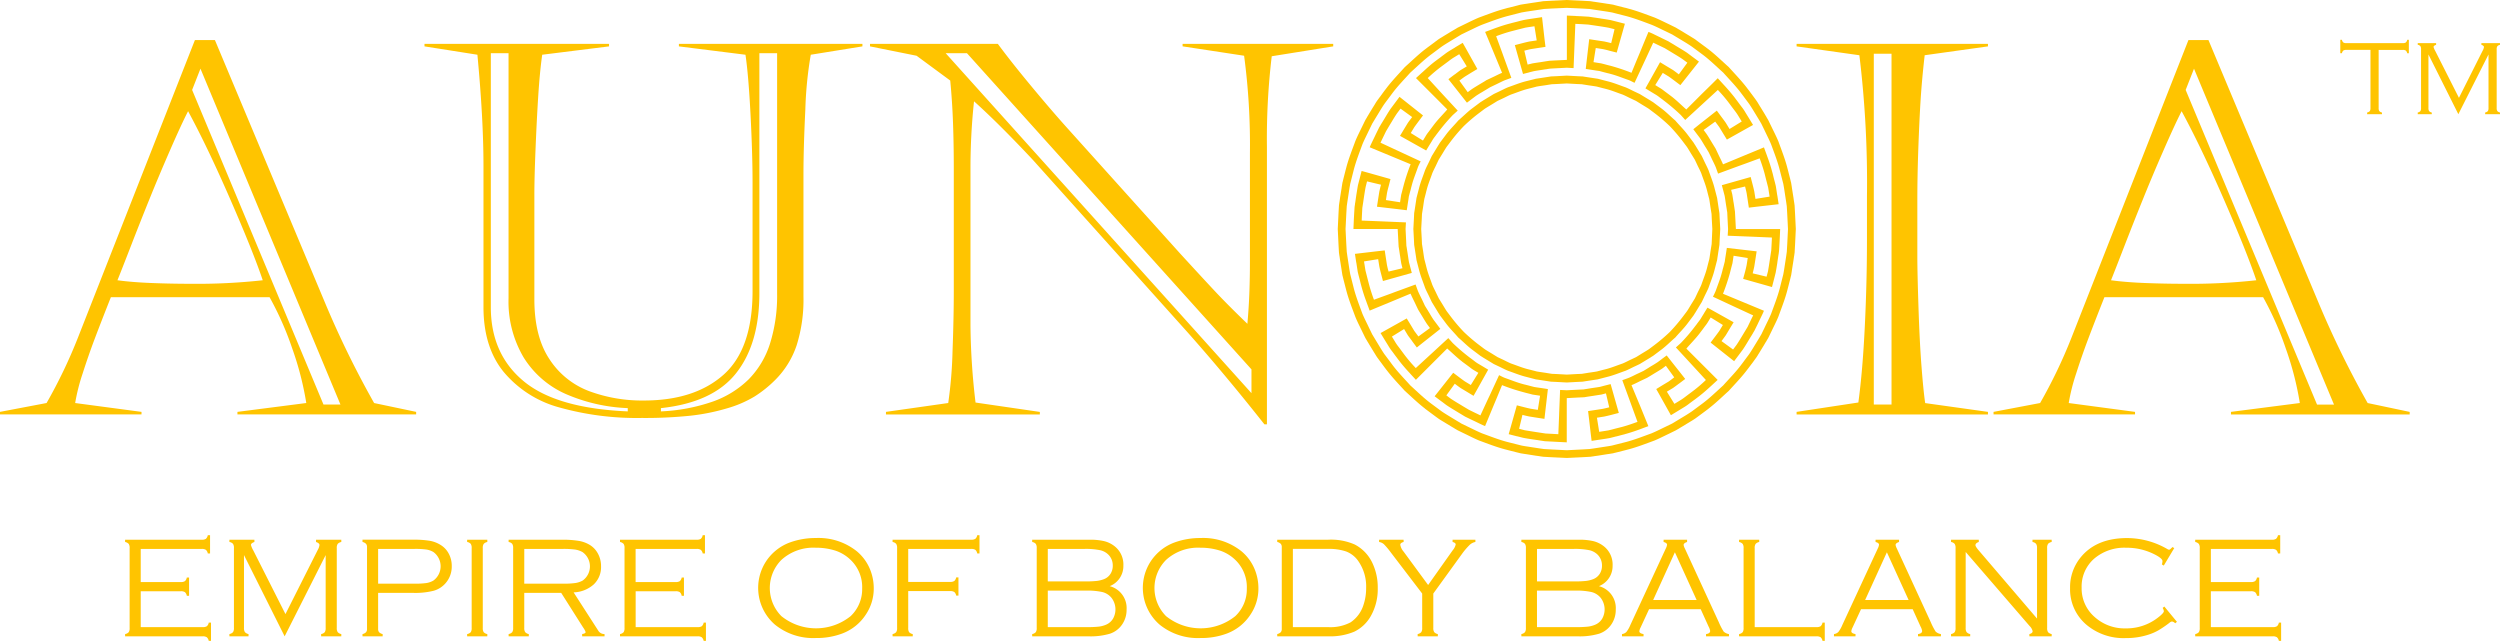 <svg xmlns="http://www.w3.org/2000/svg" viewBox="0 0 400 102.538"><path d="M22.516 94.6v5.741h9.909a1.165 1.165 0 00.674-.147.986.986 0 00.3-.578h.362v2.922H33.4a1.026 1.026 0 00-.312-.577 1.149 1.149 0 00-.672-.148h-12.4v-.362a1.036 1.036 0 00.583-.306 1.173 1.173 0 00.141-.668V87.692a1.134 1.134 0 00-.147-.668 1.059 1.059 0 00-.577-.306v-.362h12.262a1.154 1.154 0 00.668-.145 1.045 1.045 0 00.3-.58h.363v2.921h-.363a.984.984 0 00-.3-.574 1.143 1.143 0 00-.673-.15h-9.757v5.3h6.4a1.161 1.161 0 00.673-.147.989.989 0 00.3-.578h.363v2.922h-.363a.986.986 0 00-.3-.578 1.161 1.161 0 00-.673-.147zM45.544 101.813l-6.506-13v11.661a1.144 1.144 0 00.147.663 1.041 1.041 0 00.578.311v.362h-3.058v-.362a1.059 1.059 0 00.578-.306 1.134 1.134 0 00.147-.668V87.692a1.165 1.165 0 00-.147-.674.992.992 0 00-.578-.3v-.362h4v.362q-.553.193-.554.476a3.668 3.668 0 00.373.871l5.15 10.19 5.173-10.28a2.11 2.11 0 00.272-.77q0-.294-.555-.487v-.362h4.045v.362a1.059 1.059 0 00-.578.306 1.134 1.134 0 00-.147.668v12.785a1.14 1.14 0 00.147.663 1.041 1.041 0 00.578.311v.362h-3.228v-.362a1.033 1.033 0 00.584-.307 1.167 1.167 0 00.141-.667V88.816zM60.5 94.86v5.764a.783.783 0 00.159.532 1.157 1.157 0 00.566.295v.362H58v-.362a1.161 1.161 0 00.566-.295.788.788 0 00.158-.532v-13.09a.769.769 0 00-.158-.521 1.161 1.161 0 00-.566-.3v-.362h8.131a15.012 15.012 0 012.66.181 4.8 4.8 0 011.7.657 3.58 3.58 0 011.257 1.3 4.11 4.11 0 01.532 2.083 4.031 4.031 0 01-.98 2.728 3.934 3.934 0 01-1.9 1.217 12.006 12.006 0 01-3.278.345zm0-1.472h5.8a13.114 13.114 0 001.92-.1 3.181 3.181 0 001.126-.4 2.831 2.831 0 000-4.563 3.184 3.184 0 00-1.121-.4 13.09 13.09 0 00-1.925-.1h-5.8zM75.467 100.477V87.692a1.165 1.165 0 00-.147-.674.992.992 0 00-.577-.3v-.362h3.227v.362a1.055 1.055 0 00-.577.306 1.133 1.133 0 00-.148.668v12.785a1.172 1.172 0 00.142.668 1.036 1.036 0 00.583.306v.362h-3.227v-.362a1.036 1.036 0 00.583-.306 1.173 1.173 0 00.141-.668zM83.881 94.86v5.619a1.126 1.126 0 00.148.661 1.028 1.028 0 00.577.311v.362h-3.227v-.362a1.059 1.059 0 00.577-.306 1.134 1.134 0 00.147-.668V87.692a1.165 1.165 0 00-.147-.674.992.992 0 00-.577-.3v-.362h8.482a15.911 15.911 0 012.757.187 5.046 5.046 0 011.761.652 3.62 3.62 0 011.245 1.3 4.155 4.155 0 01.544 2.121A3.807 3.807 0 0195 93.505a5.069 5.069 0 01-3.222 1.276l3.929 6.1a1.131 1.131 0 001.02.566v.362h-3.582v-.362c.369-.06.555-.166.555-.316a2.827 2.827 0 00-.4-.736l-3.509-5.535zm0-1.472h6.262a12.634 12.634 0 001.931-.108 3.432 3.432 0 001.15-.39 2.792 2.792 0 00-.034-4.563 3.545 3.545 0 00-1.184-.4 14.386 14.386 0 00-2.021-.1h-6.1zM101.705 94.6v5.741h9.909a1.165 1.165 0 00.674-.147.986.986 0 00.3-.578h.362v2.922h-.362a1.026 1.026 0 00-.312-.577 1.149 1.149 0 00-.672-.148H99.2v-.362a1.036 1.036 0 00.583-.306 1.173 1.173 0 00.141-.668V87.692a1.134 1.134 0 00-.147-.668 1.059 1.059 0 00-.577-.306v-.362h12.264a1.154 1.154 0 00.668-.145 1.045 1.045 0 00.3-.58h.363v2.921h-.363a.984.984 0 00-.3-.574 1.143 1.143 0 00-.673-.15h-9.762v5.3h6.4a1.161 1.161 0 00.673-.147.989.989 0 00.3-.578h.363v2.922h-.363a.986.986 0 00-.3-.578 1.161 1.161 0 00-.673-.147zM130.525 86.084a9.791 9.791 0 016.591 2.14 7.441 7.441 0 012.106 2.91 7.988 7.988 0 01.578 3.047 7.421 7.421 0 01-1.257 4.133 7.745 7.745 0 01-3.839 3.069 11.565 11.565 0 01-4.156.7 9.712 9.712 0 01-6.557-2.141 7.777 7.777 0 01-1.438-10.1 7.785 7.785 0 013.85-3.057 11.992 11.992 0 014.122-.701zm0 1.551a7.607 7.607 0 00-5.5 1.949 6.383 6.383 0 000 9 8.845 8.845 0 0011.075 0 5.909 5.909 0 001.846-4.416 6.016 6.016 0 00-1.846-4.586 6.414 6.414 0 00-2.378-1.462 10.155 10.155 0 00-3.197-.485zM145.315 87.828v5.277h6.7a1.165 1.165 0 00.674-.147.986.986 0 00.3-.577h.363V95.3h-.363a.983.983 0 00-.3-.577 1.156 1.156 0 00-.674-.148h-6.7v5.9a1.173 1.173 0 00.141.668 1.036 1.036 0 00.583.306v.362h-3.227v-.362a1.055 1.055 0 00.577-.306 1.133 1.133 0 00.148-.668V87.692a1.164 1.164 0 00-.148-.674.988.988 0 00-.577-.3v-.362h12.57a1.18 1.18 0 00.673-.145.969.969 0 00.3-.58h.363v2.921h-.363a.962.962 0 00-.3-.58 1.181 1.181 0 00-.673-.144zM177.554 93.785a3.619 3.619 0 012.7 3.737 4.122 4.122 0 01-.725 2.412 3.828 3.828 0 01-1.925 1.455 10.927 10.927 0 01-3.454.424h-9v-.362a1.055 1.055 0 00.577-.306 1.126 1.126 0 00.148-.668V87.692a1.156 1.156 0 00-.148-.674.988.988 0 00-.577-.3v-.362h9.218a9.755 9.755 0 012.248.215 4.367 4.367 0 011.568.714 3.716 3.716 0 011.556 3.215 3.455 3.455 0 01-2.186 3.285zm-9.908-.759h5.954a16.476 16.476 0 001.9-.08 4.617 4.617 0 001.161-.293 2.156 2.156 0 001.019-.839 2.377 2.377 0 00.362-1.313 2.421 2.421 0 00-.645-1.7 2.71 2.71 0 00-1.354-.764 11.322 11.322 0 00-2.553-.21h-5.843zm0 7.315h6.205a16.875 16.875 0 001.982-.084 4.251 4.251 0 001.2-.335 2.373 2.373 0 001.059-.951 3.021 3.021 0 00-.289-3.363 2.762 2.762 0 00-1.415-.878 11.033 11.033 0 00-2.65-.232h-6.092zM192.071 86.084a9.79 9.79 0 016.591 2.14 7.431 7.431 0 012.106 2.91 7.969 7.969 0 01.578 3.047 7.421 7.421 0 01-1.257 4.133 7.745 7.745 0 01-3.839 3.069 11.561 11.561 0 01-4.156.7 9.707 9.707 0 01-6.556-2.141 7.78 7.78 0 01-1.439-10.1 7.784 7.784 0 013.851-3.057 11.981 11.981 0 014.121-.701zm0 1.551a7.608 7.608 0 00-5.5 1.949 6.383 6.383 0 000 9 8.845 8.845 0 0011.075 0 5.9 5.9 0 001.845-4.416 6.012 6.012 0 00-1.845-4.586 6.406 6.406 0 00-2.378-1.462 10.15 10.15 0 00-3.197-.485zM205.083 100.636v-13.1a.764.764 0 00-.159-.521 1.166 1.166 0 00-.566-.3v-.362h8.154a9.388 9.388 0 014.246.769 6.372 6.372 0 012.831 2.968 9.041 9.041 0 01.85 3.986 8.712 8.712 0 01-1.144 4.552 6.08 6.08 0 01-2.611 2.441 9.911 9.911 0 01-4.172.741h-8.154v-.362a1.166 1.166 0 00.566-.295.765.765 0 00.159-.517zm1.778-.3h5.583a6.9 6.9 0 003.646-.759 5.223 5.223 0 002.061-2.774 8.33 8.33 0 00.43-2.729 7.065 7.065 0 00-1.37-4.462 4.173 4.173 0 00-1.846-1.382 8.549 8.549 0 00-2.921-.407h-5.583zM229.328 94.968v5.508a1.144 1.144 0 00.148.664 1.03 1.03 0 00.577.311v.362h-3.228v-.362a1.057 1.057 0 00.578-.307 1.13 1.13 0 00.147-.668v-5.508l-4.994-6.541a12.651 12.651 0 00-1.126-1.347 1.514 1.514 0 00-.776-.362v-.362h3.924v.362q-.532.136-.533.442a2.214 2.214 0 00.533 1.1l3.922 5.34 3.912-5.525a2.3 2.3 0 00.5-.951q0-.282-.5-.407v-.362h3.652v.362a1.779 1.779 0 00-.951.5 11.91 11.91 0 00-1.053 1.211zM255.827 93.785a3.618 3.618 0 012.695 3.737 4.121 4.121 0 01-.724 2.412 3.828 3.828 0 01-1.925 1.455 10.927 10.927 0 01-3.454.424h-9v-.362a1.063 1.063 0 00.578-.306 1.134 1.134 0 00.147-.668V87.692a1.165 1.165 0 00-.147-.674 1 1 0 00-.578-.3v-.362h9.218a9.761 9.761 0 012.248.215 4.367 4.367 0 011.568.714 3.716 3.716 0 011.563 3.216 3.455 3.455 0 01-2.189 3.284zm-9.908-.759h5.956a16.488 16.488 0 001.9-.08 4.639 4.639 0 001.161-.293 2.154 2.154 0 001.018-.839 2.378 2.378 0 00.363-1.313 2.417 2.417 0 00-.646-1.7 2.707 2.707 0 00-1.353-.764 11.334 11.334 0 00-2.553-.21h-5.843zm0 7.315h6.2a16.875 16.875 0 001.982-.084 4.26 4.26 0 001.2-.335 2.378 2.378 0 001.059-.951 3.026 3.026 0 00-.289-3.363 2.77 2.77 0 00-1.415-.878 11.033 11.033 0 00-2.65-.232h-6.092zM272.116 97.476h-8.268l-1.359 2.933a1.718 1.718 0 00-.193.589q0 .339.67.453v.362h-3.448v-.362a1.216 1.216 0 00.708-.34 4.84 4.84 0 00.64-1.132l5.662-12.219a1.838 1.838 0 00.2-.6c0-.2-.184-.344-.554-.442v-.362h3.76v.362q-.555.181-.555.476a1.981 1.981 0 00.2.566l5.424 11.777a9.911 9.911 0 00.794 1.529 1.654 1.654 0 00.838.385v.362h-3.669v-.362c.439-.06.659-.227.659-.5a2.14 2.14 0 00-.25-.7zM271.462 96l-3.48-7.638L264.505 96zM280.751 100.341h9.875a1.167 1.167 0 00.674-.147.992.992 0 00.3-.578h.363v2.922h-.363a.988.988 0 00-.3-.577 1.158 1.158 0 00-.674-.148h-12.377v-.362a1.039 1.039 0 00.583-.306 1.164 1.164 0 00.142-.668V87.692a1.134 1.134 0 00-.147-.668 1.063 1.063 0 00-.578-.306v-.362h3.227v.362a1.055 1.055 0 00-.577.306 1.133 1.133 0 00-.148.668zM306.032 97.476h-8.268l-1.359 2.933a1.718 1.718 0 00-.193.589q0 .339.67.453v.362h-3.448v-.362a1.219 1.219 0 00.708-.34 4.81 4.81 0 00.639-1.132l5.663-12.219a1.864 1.864 0 00.2-.6c0-.2-.184-.344-.555-.442v-.362h3.761v.362c-.371.121-.555.28-.555.476a1.981 1.981 0 00.2.566l5.424 11.777a9.911 9.911 0 00.794 1.529 1.65 1.65 0 00.837.385v.362h-3.669v-.362c.439-.06.659-.227.659-.5a2.129 2.129 0 00-.249-.7zM305.378 96l-3.478-7.634L298.421 96zM314.509 88.315v12.162a1.14 1.14 0 00.146.663 1.045 1.045 0 00.579.311v.362h-3.069v-.362a1.032 1.032 0 00.582-.306 1.162 1.162 0 00.143-.668V87.692a1.156 1.156 0 00-.148-.674.988.988 0 00-.577-.3v-.362h4.441v.362c-.356.121-.533.291-.533.51q0 .227.533.849l9.318 10.894V87.692a1.156 1.156 0 00-.148-.674.988.988 0 00-.577-.3v-.362h3.069v.362a1 1 0 00-.579.3 1.166 1.166 0 00-.146.674v12.785a1.135 1.135 0 00.146.668 1.063 1.063 0 00.579.306v.362H324.7v-.362c.348-.09.521-.246.521-.465a1.684 1.684 0 00-.476-.815zM347.881 87.692l-1.677 2.8-.305-.181a1.985 1.985 0 00.1-.532q0-.463-1.449-1.167a9.777 9.777 0 00-4.348-.974 7.443 7.443 0 00-5.141 1.754 5.912 5.912 0 00-2 4.628 6.039 6.039 0 002.083 4.7 7.144 7.144 0 004.972 1.822 8.184 8.184 0 005.1-1.682q1-.758 1-1.076a1.351 1.351 0 00-.192-.521l.272-.215 2.015 2.446-.283.228a.889.889 0 00-.52-.284.941.941 0 00-.431.237 17.154 17.154 0 01-1.727 1.175 8.293 8.293 0 01-1.5.664 11.384 11.384 0 01-3.715.579 9.206 9.206 0 01-6.353-2.174 7.416 7.416 0 01-2.57-5.81 7.556 7.556 0 011.608-4.824q2.514-3.194 7.53-3.193a12.875 12.875 0 016.421 1.755.734.734 0 00.283.113c.1 0 .276-.143.532-.43zM353.735 94.6v5.741h9.908a1.171 1.171 0 00.675-.147.991.991 0 00.3-.578h.362v2.922h-.362a1.032 1.032 0 00-.311-.577 1.155 1.155 0 00-.673-.148h-12.4v-.362a1.036 1.036 0 00.583-.306 1.164 1.164 0 00.142-.668V87.692a1.134 1.134 0 00-.147-.668 1.059 1.059 0 00-.578-.306v-.362H363.5a1.151 1.151 0 00.667-.145 1.045 1.045 0 00.306-.58h.362v2.921h-.362a.989.989 0 00-.3-.574 1.145 1.145 0 00-.673-.15h-9.762v5.3h6.4a1.167 1.167 0 00.674-.147 1 1 0 00.3-.578h.363v2.922h-.363a1 1 0 00-.3-.578 1.167 1.167 0 00-.674-.147zM318.074 66.31h-30.619v-.41l9.883-1.5q.687-5.063 1.033-12.211t.343-13.993V31.4A168.81 168.81 0 00297.5 8.838l-10.045-1.417v-.405h30.619v.405l-10.125 1.417q-.447 3.93-.648 7.109t-.365 7.7q-.162 4.516-.162 8.485v8.95q0 2.472.183 8.08t.486 9.5q.3 3.888.587 5.832l10.044 1.406zM299.808 8.6v56.13h2.836V8.6zM353.351 6.408l17.537 41.838a152.328 152.328 0 007.939 16.241l6.722 1.417v.406h-28.593v-.41l11.016-1.417a49.267 49.267 0 00-2.248-8.728 49.347 49.347 0 00-3.625-8.2h-25.394q-1.621 4.092-2.613 6.724t-1.9 5.467a31 31 0 00-1.195 4.739l10.608 1.415v.406h-22.639V65.9l7.452-1.417a80.6 80.6 0 004.982-10.364l18.751-47.711zm-4.293 11.382q-1.093 2.147-2.9 6.277T342.9 31.8q-1.459 3.6-3.038 7.675t-2.1 5.366q2.388.325 5.568.445t6.055.122a96.794 96.794 0 0011.624-.567q-1.539-4.577-5.225-13.021t-6.726-14.03zm.648-3.4l21.02 50.343h2.714l-22.4-53.745zM34.385 6.408l17.537 41.838a152.509 152.509 0 007.938 16.241l6.724 1.413v.406H37.99V65.9l11.016-1.417a49.267 49.267 0 00-2.248-8.728 49.347 49.347 0 00-3.625-8.2H17.74q-1.622 4.092-2.613 6.724t-1.9 5.467a30.886 30.886 0 00-1.2 4.739L22.64 65.9v.406H0V65.9l7.452-1.417a80.464 80.464 0 004.982-10.368L31.186 6.408zM30.093 17.79q-1.1 2.147-2.9 6.277T23.936 31.8q-1.458 3.6-3.038 7.675t-2.106 5.366q2.389.325 5.569.445t6.055.122a96.782 96.782 0 0011.624-.567q-1.54-4.573-5.225-13.018T30.093 17.79zm.647-3.4l21.02 50.34h2.714l-22.4-53.745zM77.357 49.137V26.578q0-7.533-.972-17.821L67.92 7.421v-.405h29.526v.405L86.753 8.757q-.4 2.836-.648 6.805t-.425 8.465q-.183 4.494-.182 7.209v16.646q0 5.953 2.409 9.578a13.041 13.041 0 006.359 5.124 24.424 24.424 0 008.728 1.5q8.141 0 12.778-4.131t4.637-13.365V29.251q0-4.617-.324-10.915t-.809-9.579l-10.652-1.336v-.405h29.363v.405l-8.262 1.336a61.259 61.259 0 00-.871 8.769q-.3 6.137-.3 10.308v19.642a24.209 24.209 0 01-1.093 7.777 14.151 14.151 0 01-3.4 5.508 19.019 19.019 0 01-3.322 2.673 18.293 18.293 0 01-4.414 1.9 33.16 33.16 0 01-5.832 1.175 69.989 69.989 0 01-7.817.365 46 46 0 01-13.244-1.7 17.583 17.583 0 01-8.849-5.671q-3.226-3.966-3.226-10.366zm23.085 16.686V65.3a27.475 27.475 0 01-9.983-2.288 15.125 15.125 0 01-6.683-5.832 17.556 17.556 0 01-2.409-9.457V8.514h-2.835v40.623q0 7.494 5.244 11.847t16.666 4.839zm5.306-.526v.526a29.061 29.061 0 008.262-1.559 15.609 15.609 0 005.772-3.564 14.256 14.256 0 003.422-5.731 25.535 25.535 0 001.134-7.978V8.514H121.5v38.4q0 8.1-3.726 12.8T105.748 65.3zM139.2 7.421v-.405h20.453q2.025 2.755 5.245 6.642t5.731 6.683l18.144 20.17q3.6 3.928 5.61 6.075t5.2 5.224q.245-2.794.325-5.224t.08-4.577v-17.5a107.4 107.4 0 00-.931-15.592l-9.842-1.5v-.401h24.1v.405L203.478 9a111.268 111.268 0 00-.77 14.5v44.389h-.408q-6.2-7.857-12.272-14.7l-24.784-27.623q-5.508-5.872-9.4-9.356a100.822 100.822 0 00-.567 10.287v25.637a110.946 110.946 0 00.81 12.272l10.287 1.5v.406h-24.62V65.9l9.963-1.417a70.043 70.043 0 00.689-8.3q.2-5.385.2-9.6V26.74q0-3.524-.121-6.986t-.446-6.865l-5.384-3.969zm12.11 1.093l48.926 54.394V59.1L154.714 8.514zM262.658 58.064l1.445-.878c.038-.021.069-.051.105-.073.107-.067.217-.13.321-.2l1.354-1.016c.763-.581 1.434-1.273 2.165-1.894.621-.731 1.313-1.4 1.894-2.165l1.016-1.354c.071-.1.134-.214.2-.321.022-.036.052-.067.073-.105l.878-1.445.177-.288.362-.764c.234-.512.508-1.006.721-1.526.326-.95.718-1.879.958-2.854l.383-1.473.027-.1.061-.418.239-1.561.071-.444.039-.846.092-1.693-.092-1.693-.039-.847-.071-.443-.237-1.563-.061-.419-.027-.1-.383-1.473c-.24-.976-.632-1.9-.958-2.854-.213-.52-.487-1.015-.721-1.526l-.362-.764-.177-.288-.878-1.444c-.021-.038-.051-.069-.073-.106-.067-.107-.13-.216-.2-.321l-1.016-1.353c-.581-.762-1.273-1.434-1.894-2.164-.731-.622-1.4-1.313-2.165-1.894l-1.354-1.015c-.1-.071-.214-.135-.321-.2-.036-.021-.067-.052-.105-.072l-1.445-.878-.289-.177-.763-.361c-.512-.235-1.006-.509-1.527-.722-.951-.326-1.88-.718-2.857-.959l-1.47-.382-.1-.027-.418-.061-1.561-.239-.444-.071-.847-.039-1.692-.091-1.693.091-.847.039-.443.071-1.561.239-.419.061-.1.028-1.478.371c-.977.241-1.906.633-2.857.959-.521.213-1.015.487-1.527.722l-.763.361-.288.177-1.444.878c-.038.02-.07.051-.107.073-.107.067-.216.13-.32.2l-1.353 1.015c-.762.581-1.434 1.272-2.165 1.894-.621.73-1.312 1.4-1.893 2.164l-1.017 1.357c-.071.1-.134.214-.2.32-.022.037-.053.069-.073.107l-.878 1.444-.177.288-.361.764c-.235.511-.509 1.006-.722 1.526-.325.95-.717 1.878-.958 2.854l-.385 1.482-.025.094-.061.419-.239 1.561-.071.443-.039.847-.091 1.693.091 1.693.039.846.071.443.239 1.562.061.418.025.1.385 1.482c.241.975.633 1.9.958 2.854.213.52.487 1.014.722 1.526l.361.764.177.288.878 1.445c.02.038.051.069.073.106.067.107.13.216.2.32l1.015 1.354c.581.763 1.272 1.434 1.893 2.165.731.621 1.4 1.313 2.165 1.894l1.353 1.016c.1.071.213.134.32.2.037.022.069.052.107.073l1.444.878.288.177.763.362c.512.234 1.006.508 1.527.721.952.327 1.883.72 2.862.96l1.464.381.1.028.419.061 1.562.238.442.071.847.039 1.693.092 1.692-.092.847-.039.443-.071 1.562-.238.418-.061.1-.028 1.466-.381c.978-.24 1.909-.633 2.861-.96.521-.213 1.015-.487 1.527-.721l.763-.362zm-1.61-.581c-.486.222-.954.484-1.448.686-.859.291-1.7.645-2.575.875l-.129.033c-.112.028-.223.062-.337.084l-.774.2-.295.079h-.015c-.525.095-1.057.157-1.584.245l-.374.06-.1.016-.317.051-.8.035-1.607.089-1.608-.089-.8-.035-.317-.051-.1-.016-.373-.06c-.527-.088-1.059-.15-1.585-.245h-.015l-.294-.079-.775-.2c-.114-.022-.225-.057-.338-.084l-.127-.033c-.877-.23-1.716-.584-2.575-.875-.494-.2-.962-.464-1.448-.686l-.725-.341-.683-.421c-.35-.222-.709-.429-1.06-.648a5.237 5.237 0 01-.562-.387l-.642-.483a27.636 27.636 0 01-2.442-2.084 27.315 27.315 0 01-2.084-2.443l-.483-.642a5.127 5.127 0 01-.387-.561c-.219-.351-.427-.711-.648-1.061l-.421-.683-.355-.729c-.221-.485-.484-.954-.685-1.448-.292-.859-.646-1.7-.875-2.575l-.033-.127c-.028-.113-.062-.224-.085-.339l-.2-.774-.079-.293v-.017c-.095-.525-.156-1.057-.244-1.584l-.06-.37-.016-.106-.051-.317-.036-.8-.089-1.607.089-1.608.036-.8.051-.317.016-.106.06-.369c.088-.527.149-1.059.244-1.585v-.016l.079-.293.2-.775c.023-.114.057-.224.084-.337l.034-.128c.229-.877.583-1.716.875-2.575.2-.494.464-.962.685-1.448l.342-.725.421-.683c.221-.35.429-.709.648-1.06a5.139 5.139 0 01.387-.562l.483-.641a27.175 27.175 0 012.084-2.443 27.3 27.3 0 012.442-2.084l.642-.483a5.225 5.225 0 01.561-.387c.352-.219.711-.427 1.061-.648l.683-.421.725-.342c.486-.221.954-.483 1.448-.685.859-.292 1.7-.645 2.575-.875l.127-.033c.113-.028.224-.062.338-.085l.775-.2.294-.079h.015c.526-.1 1.058-.156 1.585-.244l.369-.06.106-.016.317-.051.8-.036 1.608-.089 1.607.089.8.036.317.051.105.016.371.06c.527.088 1.059.149 1.584.244h.015l.295.079.774.2c.114.023.225.057.337.084l.129.034c.878.23 1.716.583 2.575.875.494.2.962.464 1.448.685l.725.342.683.421c.35.221.71.429 1.061.648a5.225 5.225 0 01.561.387l.642.483a27.163 27.163 0 012.442 2.084 27.351 27.351 0 012.085 2.443l.483.641a5.152 5.152 0 01.387.563c.219.351.426.71.648 1.059l.421.683.341.725c.222.486.484.954.686 1.448.291.859.645 1.7.875 2.575l.035.134c.027.11.061.219.083.331l.2.775.079.292v.017c.095.526.157 1.058.244 1.585l.06.366.016.109.052.317.035.8.089 1.608-.072 1.607-.035.8-.052.317-.016.109-.06.367c-.087.527-.149 1.059-.244 1.584v.017l-.079.293-.2.774c-.022.113-.056.222-.083.333l-.035.133c-.23.878-.584 1.716-.875 2.575-.2.494-.464.963-.686 1.448l-.341.725-.421.683c-.222.35-.429.709-.648 1.06a5.139 5.139 0 01-.387.562l-.483.642a27.492 27.492 0 01-2.085 2.443 27.493 27.493 0 01-2.45 2.085l-.642.483a5.139 5.139 0 01-.562.387c-.351.219-.71.426-1.06.648l-.683.421z" fill="#FFC400"/><path d="M287.206 34.131l-.07-1.257-.071-.5-.03-.17-.081-.584c-.08-.482-.15-.965-.231-1.448l-.04-.292-.1-.623-.03-.121-.01-.03-.11-.462-.312-1.227c-.05-.212-.111-.413-.161-.614l-.03-.12c-.372-1.378-.9-2.716-1.388-4.063-.322-.775-.714-1.529-1.076-2.283l-.553-1.136-.262-.433h.01l-.161-.268-.231-.392c-.251-.413-.5-.825-.754-1.227l-.171-.282a6.237 6.237 0 00-.392-.6c-.01-.01-.01-.02-.02-.03l-.121-.171c-.06-.081-.121-.161-.171-.232l-.754-1.015c-.091-.121-.181-.232-.272-.352l-.191-.252c-.875-1.126-1.87-2.152-2.826-3.218-1.066-.945-2.081-1.951-3.218-2.826l-.241-.181c-.121-.09-.241-.191-.362-.271l-1.017-.751c-.07-.061-.151-.111-.231-.171l-.171-.131c-.01-.01-.02-.01-.02-.02a7.15 7.15 0 00-.613-.392l-.272-.171c-.412-.252-.825-.493-1.237-.755l-.392-.231-.252-.151h-.01l-.432-.261L267 3.862c-.765-.362-1.519-.745-2.293-1.066-1.348-.493-2.675-1.016-4.063-1.388l-.111-.03c-.211-.061-.412-.121-.623-.161l-1.224-.312-.463-.121-.02-.01h-.01l-.12-.03-.614-.1-.3-.041c-.482-.08-.965-.15-1.448-.221l-.583-.09-.171-.02-.493-.081-1.257-.07L250.691 0l-2.524.121-1.257.07-.493.081-.161.02-.593.09c-.483.071-.965.141-1.448.221l-.292.041-.623.1-.121.03h-.01l-.03.01-.453.121-1.227.312c-.211.04-.412.1-.623.161l-.111.03c-1.387.372-2.715.9-4.062 1.388-.775.321-1.529.7-2.283 1.066l-1.137.553-.432.261-.261.151-.393.231c-.412.262-.824.5-1.237.755l-.271.171a7.85 7.85 0 00-.614.392c0 .01-.01.01-.02.02l-.171.131a1.864 1.864 0 00-.231.171l-1.016.754c-.12.08-.241.181-.362.271l-.241.181c-1.126.875-2.152 1.881-3.218 2.826-.955 1.066-1.951 2.092-2.826 3.218l-.191.252c-.08.12-.181.231-.271.352l-.745 1.015a2.1 2.1 0 00-.171.232l-.13.171c-.01.01-.01.02-.02.03a6.245 6.245 0 00-.393.6l-.171.282c-.251.4-.5.814-.754 1.227l-.231.392-.161.261h.01l-.261.433-.554 1.136c-.362.754-.754 1.508-1.066 2.283-.492 1.347-1.025 2.685-1.4 4.063l-.031.12c-.05.2-.11.4-.16.614l-.312 1.227-.111.462-.01.03-.03.121-.1.623-.04.292c-.08.483-.151.966-.231 1.448l-.081.584-.03.17-.07.5-.07 1.257-.121 2.514.121 2.515.07 1.257.07.5.03.161.081.584c.08.482.151.965.231 1.458l.04.291.1.624.03.12.01.031.111.462.312 1.217c.05.211.11.412.16.624l.031.11c.372 1.388.905 2.725 1.4 4.063.312.784.7 1.529 1.066 2.293l.554 1.136.261.433h-.01l.161.251.231.392.754 1.237.171.272c.121.211.252.412.393.613.01.01.01.02.02.02l.13.181c.051.071.111.151.171.232l.745 1.005c.09.131.191.242.271.362l.191.242c.875 1.136 1.871 2.162 2.826 3.218 1.066.955 2.092 1.961 3.218 2.825v.011l.241.181.362.271 1.016.754.231.171.171.121c.01.01.02.01.02.02.2.141.4.272.614.4l.271.161 1.237.754.393.232.261.161.432.251 1.137.553c.754.362 1.508.754 2.283 1.076 1.347.493 2.675 1.016 4.062 1.388l.111.03c.211.05.412.111.623.161l1.227.312.453.11.03.01h.01l.121.031.623.1.292.04c.483.081.965.151 1.448.232l.593.08.161.03.493.071 1.257.07 2.524.121 2.514-.121 1.257-.07.493-.071.171-.03.583-.08c.483-.081.966-.151 1.448-.232l.3-.04.614-.1.12-.031h.01l.02-.01.463-.11 1.227-.312c.211-.05.412-.111.623-.161l.111-.03c1.388-.372 2.715-.895 4.063-1.388.774-.322 1.528-.714 2.293-1.076l1.126-.553.432-.251h.01l.252-.161.392-.232 1.237-.754.272-.161c.211-.13.412-.261.613-.4l.02-.02.171-.121.231-.171 1.016-.754.362-.271.241-.181v-.011c1.137-.864 2.152-1.87 3.218-2.825.956-1.056 1.951-2.082 2.826-3.218l.191-.252c.091-.11.181-.231.272-.352l.754-1.005c.05-.081.111-.161.171-.242l.121-.171c.01 0 .01-.01.02-.02.141-.2.271-.4.392-.613l.171-.272.754-1.237.231-.392.161-.251h-.01l.262-.433.553-1.136c.362-.764.754-1.509 1.076-2.293.483-1.338 1.016-2.675 1.388-4.063l.03-.11c.05-.212.111-.413.161-.624l.312-1.217.11-.462.01-.031.03-.12.1-.624.04-.3c.081-.483.151-.966.231-1.448l.081-.584.03-.161.071-.5.07-1.257.121-2.515zm-1.247 4.938l-.071 1.217-.09.643-.3 1.961c-.05.332-.11.674-.171 1.006l-.01.04-.563 2.233c-.362 1.367-.885 2.685-1.368 4.022-.311.745-.693 1.469-1.035 2.2l-.533 1.1-.413.694-.935 1.538c-.181.292-.362.584-.553.865l-.151.211-1.126 1.509c-.885 1.2-1.941 2.252-2.927 3.359-1.106 1-2.162 2.041-3.358 2.926l-1.519 1.126c-.07.051-.131.1-.211.151-.282.191-.563.372-.855.553l-1.549.936-.683.412-1.1.533c-.735.352-1.459.724-2.213 1.036-1.327.482-2.645 1-4.012 1.367l-2.233.563-.04.011c-.332.07-.674.12-1.016.171l-1.951.3-.643.091-1.217.07-2.424.121-2.433-.121-1.217-.07-.644-.091-1.951-.3c-.342-.051-.674-.1-1.015-.171l-.041-.011-2.232-.563c-1.368-.362-2.685-.885-4.013-1.367-.754-.312-1.478-.684-2.212-1.036l-1.1-.533-.684-.412-1.539-.936c-.291-.181-.583-.362-.865-.553l-.211-.151-1.518-1.126c-1.2-.885-2.253-1.931-3.359-2.926-.986-1.107-2.042-2.162-2.927-3.369l-1.126-1.509c-.05-.06-.1-.13-.151-.2a24.486 24.486 0 01-.553-.865l-.935-1.548-.412-.684-.533-1.1c-.342-.734-.724-1.458-1.036-2.2-.483-1.337-1.006-2.655-1.368-4.032l-.563-2.233-.01-.03c-.06-.332-.121-.674-.171-1.016l-.3-1.961-.09-.633-.071-1.217-.12-2.424.12-2.433.071-1.217.09-.634.3-1.961c.05-.331.111-.673.171-1.015l.01-.03.563-2.233c.362-1.368.885-2.695 1.368-4.023.312-.754.694-1.478 1.036-2.212l.533-1.1.412-.684.935-1.539c.181-.291.362-.583.553-.864l.151-.212 1.126-1.508c.885-1.2 1.941-2.263 2.927-3.369 1.106-.985 2.172-2.041 3.369-2.926l1.508-1.127.211-.15c.282-.192.574-.373.865-.554l1.539-.935.684-.412 1.1-.533c.734-.342 1.458-.724 2.212-1.026 1.328-.493 2.645-1 4.013-1.368l2.232-.573.041-.01c.331-.06.673-.12 1.015-.171l1.951-.291.644-.1 1.217-.07 2.433-.111 2.424.111 1.217.07.643.1 1.951.291c.342.051.684.111 1.016.171l.04.01 2.243.573c1.357.363 2.675.875 4 1.368.754.3 1.478.684 2.213 1.026l1.1.533.683.412 1.549.935c.292.181.573.362.855.554.08.05.141.1.211.15l1.519 1.127c1.2.885 2.252 1.941 3.358 2.926.986 1.106 2.042 2.172 2.927 3.369l1.126 1.508.151.212c.191.281.372.573.553.864l.932 1.535.413.694.533 1.1c.342.734.724 1.458 1.035 2.212.483 1.328 1.006 2.645 1.358 4.023l.573 2.233.01.03c.061.342.121.674.171 1.015l.3 1.961.09.634.071 1.217.121 2.433z" fill="#FFC400"/><path d="M277.743 36.645l-.1-1.87-.05-.925-.09-.6-.131-.875h-.01c-.061-.422-.121-.854-.2-1.287l-.181-.714 2.232-.533c.091.362.181.714.252 1.076l.17 1.107.181 1.2 1.247-.151 3.52-.4-.211-1.4h-.01l-.141-.935-.09-.573-.141-.573-.121-.453-.07-.271-.1-.413c-.04-.191-.09-.362-.141-.543l-.04-.141c-.221-.834-.5-1.649-.8-2.463v-.01c-.161-.433-.322-.875-.483-1.318l-1.156.483-2.122.875-1.157.482-2.112.875c-.241-.573-.533-1.116-.794-1.679l-.4-.845-.191-.312-.393-.643c-.291-.473-.563-.956-.885-1.418l-.442-.6 1.85-1.338c.221.292.453.593.664.895l.573.945.634 1.036 3.087-1.73 1.1-.613-.734-1.207-.493-.8a7.873 7.873 0 00-.663-.966l-.282-.372-.161-.221-.261-.352c-.041-.06-.091-.111-.131-.171l-.292-.392a31.932 31.932 0 00-1.679-1.951l-.956-1.046-.884.885-1.633 1.6-2.514 2.514c-.8-.7-1.538-1.448-2.373-2.092l-.724-.543-.473-.352a5.568 5.568 0 00-.764-.522l-.633-.393 1.2-1.951.956.584c.633.442 1.237.915 1.86 1.377l2.977-3.761-1.134-.84-.754-.564c-.654-.442-1.337-.824-2-1.237l-.191-.12-.412-.242-.4-.241-1.057-.517-1.116-.543a9.05 9.05 0 00-1.016-.452l-.482 1.146-.936 2.273-.422 1-.875 2.122a32.314 32.314 0 00-3.278-1.1l-.6-.151-.553-.15-.452-.111-.463-.07-.734-.121.362-2.263 1.1.171c.362.07.724.161 1.076.262l1.177.3.342-1.207.623-2.2.342-1.207-1.367-.352-.916-.231c-.543-.1-1.086-.181-1.629-.261v-.01c-.231-.031-.462-.061-.694-.1l-.432-.06-.261-.041-.473-.07-1.167-.07-.945-.041v-.01l-1.4-.06v7.09l-1.87.09-.925.051-.6.09-.875.141c-.432.06-.855.121-1.287.2l-.724.181-.523-2.222c.352-.1.714-.192 1.076-.262l1.1-.171 1.207-.181-.151-1.237-.4-3.52-1.4.212-.935.14-.59.105-.574.141-.462.12-.282.071-.4.1c-.181.041-.352.1-.533.141l-.151.04c-.825.222-1.639.5-2.454.8l-.02.01c-.432.161-.865.322-1.307.483l.483 1.146 2.232 5.4c-.573.232-1.116.533-1.679.785l-.845.4-.312.2-.643.382c-.473.292-.966.573-1.418.885l-.6.443L233.5 12.9c.291-.221.583-.442.895-.653l.945-.584 1.036-.623-1.73-3.1-.613-1.087-1.207.724v.011l-.8.482a9.178 9.178 0 00-.966.664l-.382.282-.241.191-.322.231c-.05.04-.111.08-.161.121l-.4.3c-.684.523-1.318 1.106-1.951 1.69h-.01l-1.036.945 3.389 3.389 1.619 1.629c-.684.795-1.438 1.539-2.082 2.374l-.543.724-.352.472a5.505 5.505 0 00-.523.764l-.392.644-1.951-1.207.573-.945c.453-.634.926-1.247 1.388-1.87l-.985-.775-2.776-2.2-.845 1.136-.563.754c-.442.644-.824 1.328-1.237 1.992l-.12.2-.252.4h.01l-.241.4-.523 1.066c-.171.372-.352.734-.533 1.106-.161.342-.332.674-.463 1.016l6.547 2.715a31.805 31.805 0 00-1.1 3.309l-.141.543-.151.593-.12.443-.071.462-.11.734-2.263-.351.171-1.107c.07-.362.161-.714.261-1.076l.3-1.176-3.419-.966-1.2-.332-.352 1.368-.231.9c-.1.543-.181 1.086-.272 1.629v.01c-.03.222-.07.453-.1.684l-.061.433-.05.271h.01l-.07.463-.073 1.188-.05.936-.06 1.407h7.08l.1 1.861.05.935.091.563.131.905h.01c.06.433.12.865.2 1.288l.181.724-2.223.533c-.1-.362-.191-.724-.261-1.087l-.171-1.1-.181-1.2-1.247.14-3.52.413.211 1.4.01-.01.141.935.091.583.14.563.121.463.071.271.1.413c.04.181.1.362.141.543l.04.14a25.682 25.682 0 00.805 2.454v.02c.161.433.332.875.482 1.308l1.157-.483 2.122-.875 1.156-.483 2.112-.875c.241.574.533 1.117.795 1.68l.4.845.191.321.382.624c.3.483.573.965.895 1.438l.443.593-1.851 1.348c-.221-.3-.442-.594-.664-.895l-.573-.956-.633-1.035-1.086.613-2 1.116-1.1.614.734 1.207.493.8a7.687 7.687 0 00.664.965l.281.383.161.221.262.342c.04.06.09.12.13.181l.292.382a25.864 25.864 0 001.69 1.961h-.01l.955 1.036 5.008-5.008c.8.694 1.549 1.448 2.383 2.081v.01l.724.533.473.352a5.8 5.8 0 00.764.533l.644.382-1.207 1.951-.945-.573c-.634-.442-1.247-.925-1.871-1.388l-2.2 2.786-.774.975 1.126.845h.01l.744.563c.654.443 1.338.835 2 1.247l.191.111.413.251.4.242 1.056.513c.372.171.744.352 1.116.533.332.161.674.331 1.016.462l1.358-3.278.482-1.147.875-2.122a31.16 31.16 0 003.279 1.087l.593.161.563.14.453.121.462.07.734.111-.362 2.263-1.1-.171a18.718 18.718 0 01-1.076-.252l-1.177-.3-.965 3.409-.342 1.206 1.368.352.01-.01.905.232c.543.11 1.086.191 1.629.271.231.03.463.071.694.1l.432.07.272.04.462.071 1.167.06.945.05 1.408.071V63.7l1.861-.1.925-.04.6-.1.875-.131c.433-.07.855-.131 1.287-.2l.724-.191.523 2.232c-.352.091-.714.181-1.076.252l-1.1.171-1.207.181.151 1.247.262 2.272.151 1.247 1.387-.211.936-.141.583-.1.563-.141.463-.121v.01l.271-.07.412-.111c.171-.04.342-.09.513-.13l.171-.041v-.01c.825-.221 1.65-.5 2.454-.794l.02-.01c.433-.161.865-.322 1.307-.483L262.4 64.9l-.061-.141-1.3-3.128c.573-.231 1.116-.532 1.68-.794l.844-.4.312-.191h.01l.624-.382c.472-.292.965-.574 1.438-.885l.593-.453 1.338 1.85c-.292.222-.584.453-.885.664l-.956.573-1.037.636.614 1.086 1.116 2 .614 1.1 1.206-.734.805-.492a7.9 7.9 0 00.965-.664l.382-.282.232-.171.332-.241a2.065 2.065 0 01.181-.141l.382-.292c.684-.522 1.327-1.1 1.961-1.679l1.035-.955-.884-.885-4.124-4.123c.684-.8 1.438-1.549 2.082-2.384l.543-.714.352-.482a5.808 5.808 0 00.533-.765l.382-.633 1.951 1.2-.573.956c-.453.633-.925 1.237-1.388 1.86l3.761 2.977.845-1.126.563-.755c.443-.653.825-1.327 1.237-2l.121-.191.251-.412h-.01l.241-.4.523-1.055c.171-.373.352-.745.533-1.117.161-.332.332-.663.463-1.015l-6.547-2.716a33.968 33.968 0 001.1-3.288l.141-.563.151-.583.121-.453.07-.463.111-.734 2.262.362-.17 1.1c-.071.363-.161.725-.252 1.087l-.314 1.151 1.207.342 2.212.624 1.2.341.352-1.367.231-.915c.1-.543.192-1.076.272-1.619V42c.03-.221.07-.452.1-.673l.06-.413.05-.281.061-.473.07-1.166.05-.936.061-1.408zm5.722 2.253l-.06 1.136-.111.735-.161 1.055a85.23 85.23 0 01-.251 1.569l-.232.875-2.222-.533c.09-.372.191-.744.261-1.126l.181-1.147.191-1.247-4.766-.553-.161 1.056-.111.694-.06.443-.111.432-.09.342-.051.2-.09.312a2.455 2.455 0 01-.06.261l-.071.262c-.251.965-.633 1.9-.965 2.846a10.631 10.631 0 01-.453.965l3.218 1.5.563.261 2.655 1.227c-.14.271-.271.543-.4.814l-.493 1.026-.492.815-.443.734c-.271.452-.543.905-.845 1.347l-.543.724-1.85-1.347c.231-.312.463-.624.684-.935l.6-1 .654-1.076-1.086-.613-2-1.117-1.1-.613-.553.905v.01l-.372.6a5.04 5.04 0 01-.5.735l-.211.281-.121.171-.2.252a27.845 27.845 0 01-2.3 2.7l-.794.714 4.8 5.209a23.188 23.188 0 01-2.283 1.931l-.462.342-.584.442a8.432 8.432 0 01-.935.634l-.774.472-1.207-1.951 1-.6c.312-.221.624-.453.926-.684h.01l1-.754-.774-.986-1.418-1.79-.774-.985-.855.633v.01l-.573.423a18.67 18.67 0 01-1.056.653l-.282.171a2.028 2.028 0 01-.171.111l-.754.463-.8.382c-.543.241-1.056.533-1.61.754l-1 .362 1.217 3.329.211.583L262 67.5c-.805.292-1.609.574-2.444.8l-1 .251-.684.181-.543.131-.563.09-.895.141-.362-2.262 1.147-.181c.794-.161 1.568-.383 2.353-.584l-1.309-4.613-1.026.262-.684.181c-.583.1-1.177.171-1.76.271l-.312.051-.211.03-.352.06-.895.04-1.77.091-1.076-.05-.141 3.54-.02.623-.12 2.916-.905-.05-1.137-.06-.734-.111-1.056-.161a72.513 72.513 0 01-1.559-.251l-.885-.231.533-2.223c.372.091.745.191 1.127.262l1.146.181 1.247.191.553-4.767-1.046-.161-.7-.1-.442-.07-.432-.111-.342-.09-.222-.06-.291-.071a2.137 2.137 0 00-.242-.06l-.271-.071c-.976-.261-1.911-.643-2.856-.975-.332-.121-.644-.3-.966-.453l-1.488 3.219-.271.563-1.227 2.655c-.272-.131-.543-.272-.815-.393l-1.016-.5-.814-.483-.744-.453a30.079 30.079 0 01-1.338-.834l-.724-.543 1.348-1.861c.3.231.613.463.925.684l1 .6 1.077.654.613-1.086 1.73-3.1-.909-.549-.614-.362a5.1 5.1 0 01-.724-.5l-.292-.222-.171-.13-.251-.181a31.165 31.165 0 01-2.705-2.313l-.714-.795-2.6 2.4-.462.422-2.142 1.971a23.263 23.263 0 01-1.931-2.283l-.342-.462-.432-.584a7.222 7.222 0 01-.644-.935l-.473-.774 1.951-1.207.6 1c.221.311.462.623.693.935h-.01l.755 1.016.985-.785 1.8-1.418.976-.774-.634-.855-.432-.573a18.124 18.124 0 01-.654-1.056l-.171-.282a.925.925 0 01-.1-.171l-.473-.754-.372-.8c-.252-.533-.533-1.056-.764-1.609l-.362-1-3.329 1.217-.583.221-2.746 1a25.555 25.555 0 01-.784-2.434l-.262-1.005-.171-.684-.14-.543-.091-.564-.141-.9 2.263-.362.181 1.147c.161.794.392 1.569.583 2.353l1.207-.342 3.409-.955-.271-1.036-.181-.684c-.1-.583-.171-1.176-.272-1.76l-.05-.311-.03-.212-.061-.352-.04-.885-.09-1.78.06-1.066-3.54-.15-.754-.031-2.786-.11.04-.9.061-1.127.11-.714.161-1.086c.081-.523.161-1.046.262-1.558l.221-.885 2.233.533c-.1.372-.192.754-.272 1.126l-.181 1.146-.191 1.247 3.53.413 1.237.151.161-1.056.11-.7.061-.443.11-.422.091-.352.06-.2.08-.312c.01-.08.041-.161.061-.251l.07-.262c.252-.975.644-1.9.966-2.856.12-.332.3-.644.452-.965l-6.426-2.987.392-.815.493-1.015.483-.815.452-.744c.272-.453.543-.9.845-1.338l.543-.724 1.86 1.348c-.231.312-.472.613-.693.935l-.6.986-.653 1.086 4.183 2.343.553-.915.372-.6a5.353 5.353 0 01.5-.734l.211-.291.131-.171.191-.252a31.046 31.046 0 012.3-2.7l.794-.714-2.825-3.057-.423-.463-1.549-1.689a23.181 23.181 0 012.283-1.921l.473-.352.583-.432a8.442 8.442 0 01.925-.644l.775-.473 1.206 1.951-1 .6c-.312.221-.624.462-.925.694l-.01-.01-1.006.764 2.967 3.761.854-.644.574-.432c.342-.231.694-.443 1.056-.654l.281-.171c.061-.03.111-.07.171-.1l.764-.463.795-.382c.543-.251 1.056-.533 1.609-.764l1-.362-1.214-3.337-.212-.593-1.005-2.736c.794-.3 1.609-.573 2.433-.794l1.006-.261.684-.171.553-.141.553-.091.9-.13.362 2.262-1.146.171c-.795.161-1.569.392-2.353.583l.341 1.207.624 2.2.342 1.206 1.026-.261v-.01l.694-.171c.573-.111 1.166-.181 1.749-.282l.312-.04.211-.04.352-.05.9-.051 1.78-.09 1.066.06.141-3.54.05-1.247.091-2.293.905.041 1.136.07.7.1 1.086.16c.523.081 1.046.161 1.559.262l.885.221-.533 2.233a21.49 21.49 0 00-1.126-.272l-1.147-.171-1.247-.191-.412 3.52-.141 1.237 1.046.161.7.11.442.061.433.12.342.091.2.05.312.081.261.06.252.07c.975.252 1.91.644 2.855.966.332.12.644.311.966.452l1.5-3.218.262-.563 1.227-2.645.814.392 1.026.493.805.483.744.452c.452.272.9.544 1.337.845l.734.543-1.365 1.868c-.3-.232-.614-.473-.926-.694l-1-.6-1.076-.653-1.73 3.1-.613 1.086.905.553.613.372a5.891 5.891 0 01.734.5l.282.211.181.131.241.191a31.157 31.157 0 012.7 2.3l.714.795 3.47-3.192.07-.061 1.68-1.548a23.516 23.516 0 011.93 2.293l.342.462.443.583a8.531 8.531 0 01.633.936l.473.774-1.951 1.2-.6-.986c-.221-.322-.453-.623-.684-.935l-.754-1.016-.986.775-1.8 1.418-.975.784.633.845.433.573c.231.342.442.7.653 1.056l.171.281c.04.061.071.121.111.171l.462.765.383.794c.241.543.533 1.066.754 1.609l.362 1.006 3.329-1.227 1.176-.423 2.152-.794c.292.794.563 1.6.785 2.424l.251 1 .181.7.141.553.09.553.141.895-2.263.362-.181-1.146c-.161-.784-.392-1.569-.583-2.353l-1.207.342-3.409.965.272 1.026.181.694c.1.583.171 1.166.271 1.749l.051.322.03.212.06.351.04.885.091 1.78-.061 1.066 3.54.141.5.02 3.037.131zM380.583 7.987v9.3a.828.828 0 00.109.487.743.743 0 00.424.229v.267h-2.373V18a.774.774 0 00.424-.224.84.84 0 00.108-.492v-9.3h-3.846a.872.872 0 00-.495.105.713.713 0 00-.221.427h-.266V6.371h.266a.71.71 0 00.221.426.862.862 0 00.495.107h9a.866.866 0 00.5-.107.716.716 0 00.221-.426h.266v2.148h-.266a.719.719 0 00-.221-.427.876.876 0 00-.5-.105zM393.335 18.27l-4.784-9.557v8.574a.828.828 0 00.109.487.747.747 0 00.424.229v.267h-2.248V18a.77.77 0 00.425-.224.84.84 0 00.108-.492v-9.4a.857.857 0 00-.108-.5.728.728 0 00-.425-.221V6.9h2.942v.27q-.408.143-.408.35a2.669 2.669 0 00.274.641l3.787 7.493 3.8-7.559a1.549 1.549 0 00.2-.567c0-.144-.137-.263-.409-.358V6.9H400v.27a.777.777 0 00-.424.225.838.838 0 00-.108.491v9.4a.836.836 0 00.108.487A.747.747 0 00400 18v.267h-2.373V18a.752.752 0 00.429-.225.861.861 0 00.105-.491V8.713z" fill="#FFC400"/></svg>